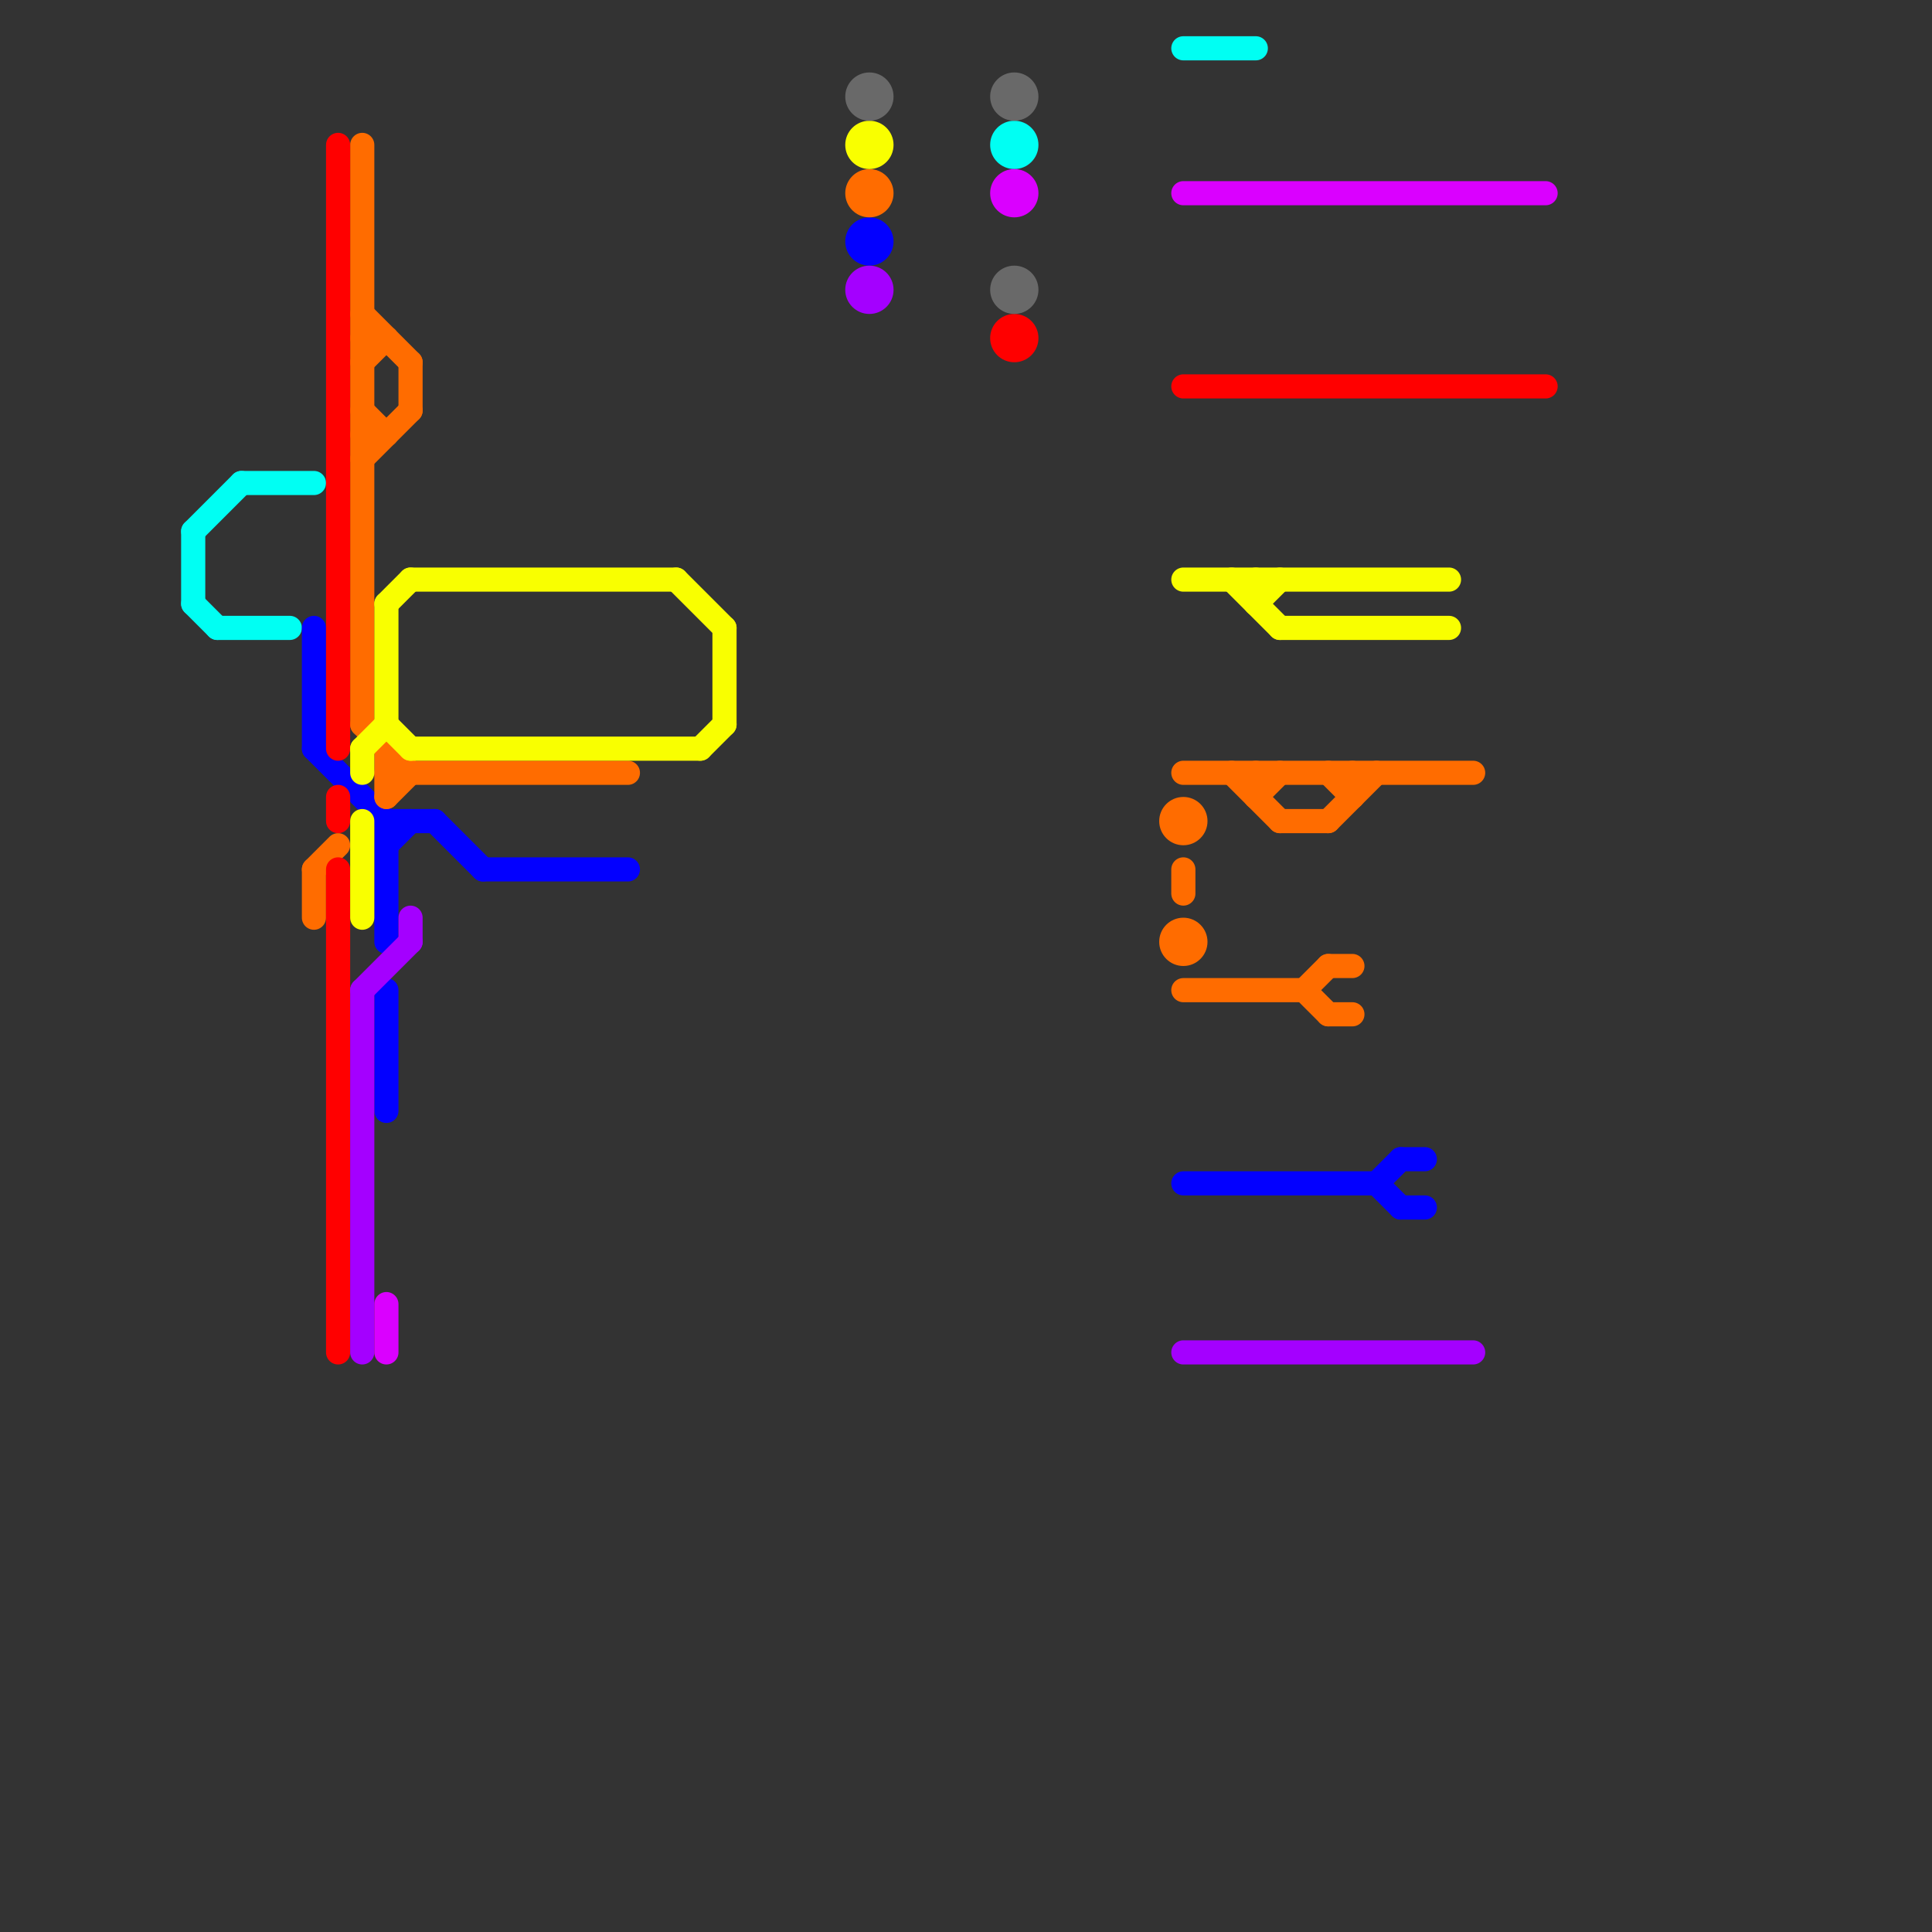 
<svg version="1.1" xmlns="http://www.w3.org/2000/svg" viewBox="0 0 80 80">
<rect x="0" y="0" width="80" height="80" fill="#333333" stroke="none"/>
<style>text { font: 1px Helvetica; font-weight: 600; white-space: pre; dominant-baseline: central; } line { stroke-width: 1; fill: none; stroke-linecap: round; stroke-linejoin: round; } .c0 { stroke: #00fff3 } .c1 { stroke: #0300ff } .c2 { stroke: #ff6c00 } .c3 { stroke: #ff0000 } .c4 { stroke: #f9ff00 } .c5 { stroke: #a400ff } .c6 { stroke: #da00ff } .c7 { stroke: #696969 }</style><defs><g id="wm-xf"><circle r="1.2" fill="#000"/><circle r="0.9" fill="#fff"/><circle r="0.6" fill="#000"/><circle r="0.3" fill="#fff"/></g><g id="wm"><circle r="0.6" fill="#000"/><circle r="0.3" fill="#fff"/></g></defs><line class="c0" x1="8" y1="22" x2="8" y2="25"/><line class="c0" x1="9" y1="26" x2="12" y2="26"/><line class="c0" x1="8" y1="25" x2="9" y2="26"/><line class="c0" x1="49" y1="2" x2="52" y2="2"/><line class="c0" x1="10" y1="20" x2="13" y2="20"/><line class="c0" x1="8" y1="22" x2="10" y2="20"/><circle cx="42" cy="6" r="1" fill="#00fff3" /><line class="c1" x1="16" y1="35" x2="17" y2="34"/><line class="c1" x1="58" y1="48" x2="59" y2="48"/><line class="c1" x1="16" y1="34" x2="16" y2="39"/><line class="c1" x1="13" y1="31" x2="16" y2="34"/><line class="c1" x1="16" y1="41" x2="16" y2="46"/><line class="c1" x1="49" y1="49" x2="57" y2="49"/><line class="c1" x1="18" y1="34" x2="20" y2="36"/><line class="c1" x1="16" y1="34" x2="18" y2="34"/><line class="c1" x1="13" y1="26" x2="13" y2="31"/><line class="c1" x1="20" y1="36" x2="26" y2="36"/><line class="c1" x1="57" y1="49" x2="58" y2="48"/><line class="c1" x1="58" y1="50" x2="59" y2="50"/><line class="c1" x1="57" y1="49" x2="58" y2="50"/><circle cx="36" cy="10" r="1" fill="#0300ff" /><line class="c2" x1="49" y1="41" x2="54" y2="41"/><line class="c2" x1="49" y1="32" x2="61" y2="32"/><line class="c2" x1="56" y1="32" x2="56" y2="33"/><line class="c2" x1="55" y1="40" x2="56" y2="40"/><line class="c2" x1="15" y1="17" x2="16" y2="18"/><line class="c2" x1="55" y1="32" x2="56" y2="33"/><line class="c2" x1="55" y1="42" x2="56" y2="42"/><line class="c2" x1="13" y1="36" x2="13" y2="38"/><line class="c2" x1="16" y1="32" x2="26" y2="32"/><line class="c2" x1="54" y1="41" x2="55" y2="42"/><line class="c2" x1="15" y1="18" x2="16" y2="18"/><line class="c2" x1="15" y1="15" x2="16" y2="14"/><line class="c2" x1="15" y1="13" x2="17" y2="15"/><line class="c2" x1="15" y1="30" x2="17" y2="32"/><line class="c2" x1="17" y1="15" x2="17" y2="17"/><line class="c2" x1="51" y1="32" x2="53" y2="34"/><line class="c2" x1="55" y1="34" x2="57" y2="32"/><line class="c2" x1="52" y1="33" x2="53" y2="32"/><line class="c2" x1="13" y1="36" x2="14" y2="35"/><line class="c2" x1="49" y1="36" x2="49" y2="37"/><line class="c2" x1="15" y1="14" x2="16" y2="14"/><line class="c2" x1="16" y1="31" x2="16" y2="33"/><line class="c2" x1="15" y1="6" x2="15" y2="30"/><line class="c2" x1="16" y1="33" x2="17" y2="32"/><line class="c2" x1="53" y1="34" x2="55" y2="34"/><line class="c2" x1="15" y1="19" x2="17" y2="17"/><line class="c2" x1="54" y1="41" x2="55" y2="40"/><line class="c2" x1="52" y1="32" x2="52" y2="33"/><circle cx="36" cy="8" r="1" fill="#ff6c00" /><circle cx="49" cy="39" r="1" fill="#ff6c00" /><circle cx="49" cy="34" r="1" fill="#ff6c00" /><line class="c3" x1="14" y1="33" x2="14" y2="34"/><line class="c3" x1="14" y1="36" x2="14" y2="56"/><line class="c3" x1="49" y1="16" x2="64" y2="16"/><line class="c3" x1="14" y1="6" x2="14" y2="31"/><circle cx="42" cy="14" r="1" fill="#ff0000" /><line class="c4" x1="15" y1="31" x2="16" y2="30"/><line class="c4" x1="29" y1="31" x2="30" y2="30"/><line class="c4" x1="30" y1="26" x2="30" y2="30"/><line class="c4" x1="49" y1="24" x2="60" y2="24"/><line class="c4" x1="53" y1="26" x2="60" y2="26"/><line class="c4" x1="15" y1="31" x2="15" y2="32"/><line class="c4" x1="17" y1="31" x2="29" y2="31"/><line class="c4" x1="28" y1="24" x2="30" y2="26"/><line class="c4" x1="15" y1="34" x2="15" y2="38"/><line class="c4" x1="16" y1="25" x2="17" y2="24"/><line class="c4" x1="17" y1="24" x2="28" y2="24"/><line class="c4" x1="16" y1="30" x2="17" y2="31"/><line class="c4" x1="52" y1="25" x2="53" y2="24"/><line class="c4" x1="52" y1="24" x2="52" y2="25"/><line class="c4" x1="51" y1="24" x2="53" y2="26"/><line class="c4" x1="16" y1="25" x2="16" y2="30"/><circle cx="36" cy="6" r="1" fill="#f9ff00" /><line class="c5" x1="49" y1="56" x2="61" y2="56"/><line class="c5" x1="17" y1="38" x2="17" y2="39"/><line class="c5" x1="15" y1="41" x2="15" y2="56"/><line class="c5" x1="15" y1="41" x2="17" y2="39"/><circle cx="36" cy="12" r="1" fill="#a400ff" /><line class="c6" x1="16" y1="54" x2="16" y2="56"/><line class="c6" x1="49" y1="8" x2="64" y2="8"/><circle cx="42" cy="8" r="1" fill="#da00ff" /><circle cx="42" cy="4" r="1" fill="#696969" /><circle cx="42" cy="12" r="1" fill="#696969" /><circle cx="36" cy="4" r="1" fill="#696969" />
</svg>
